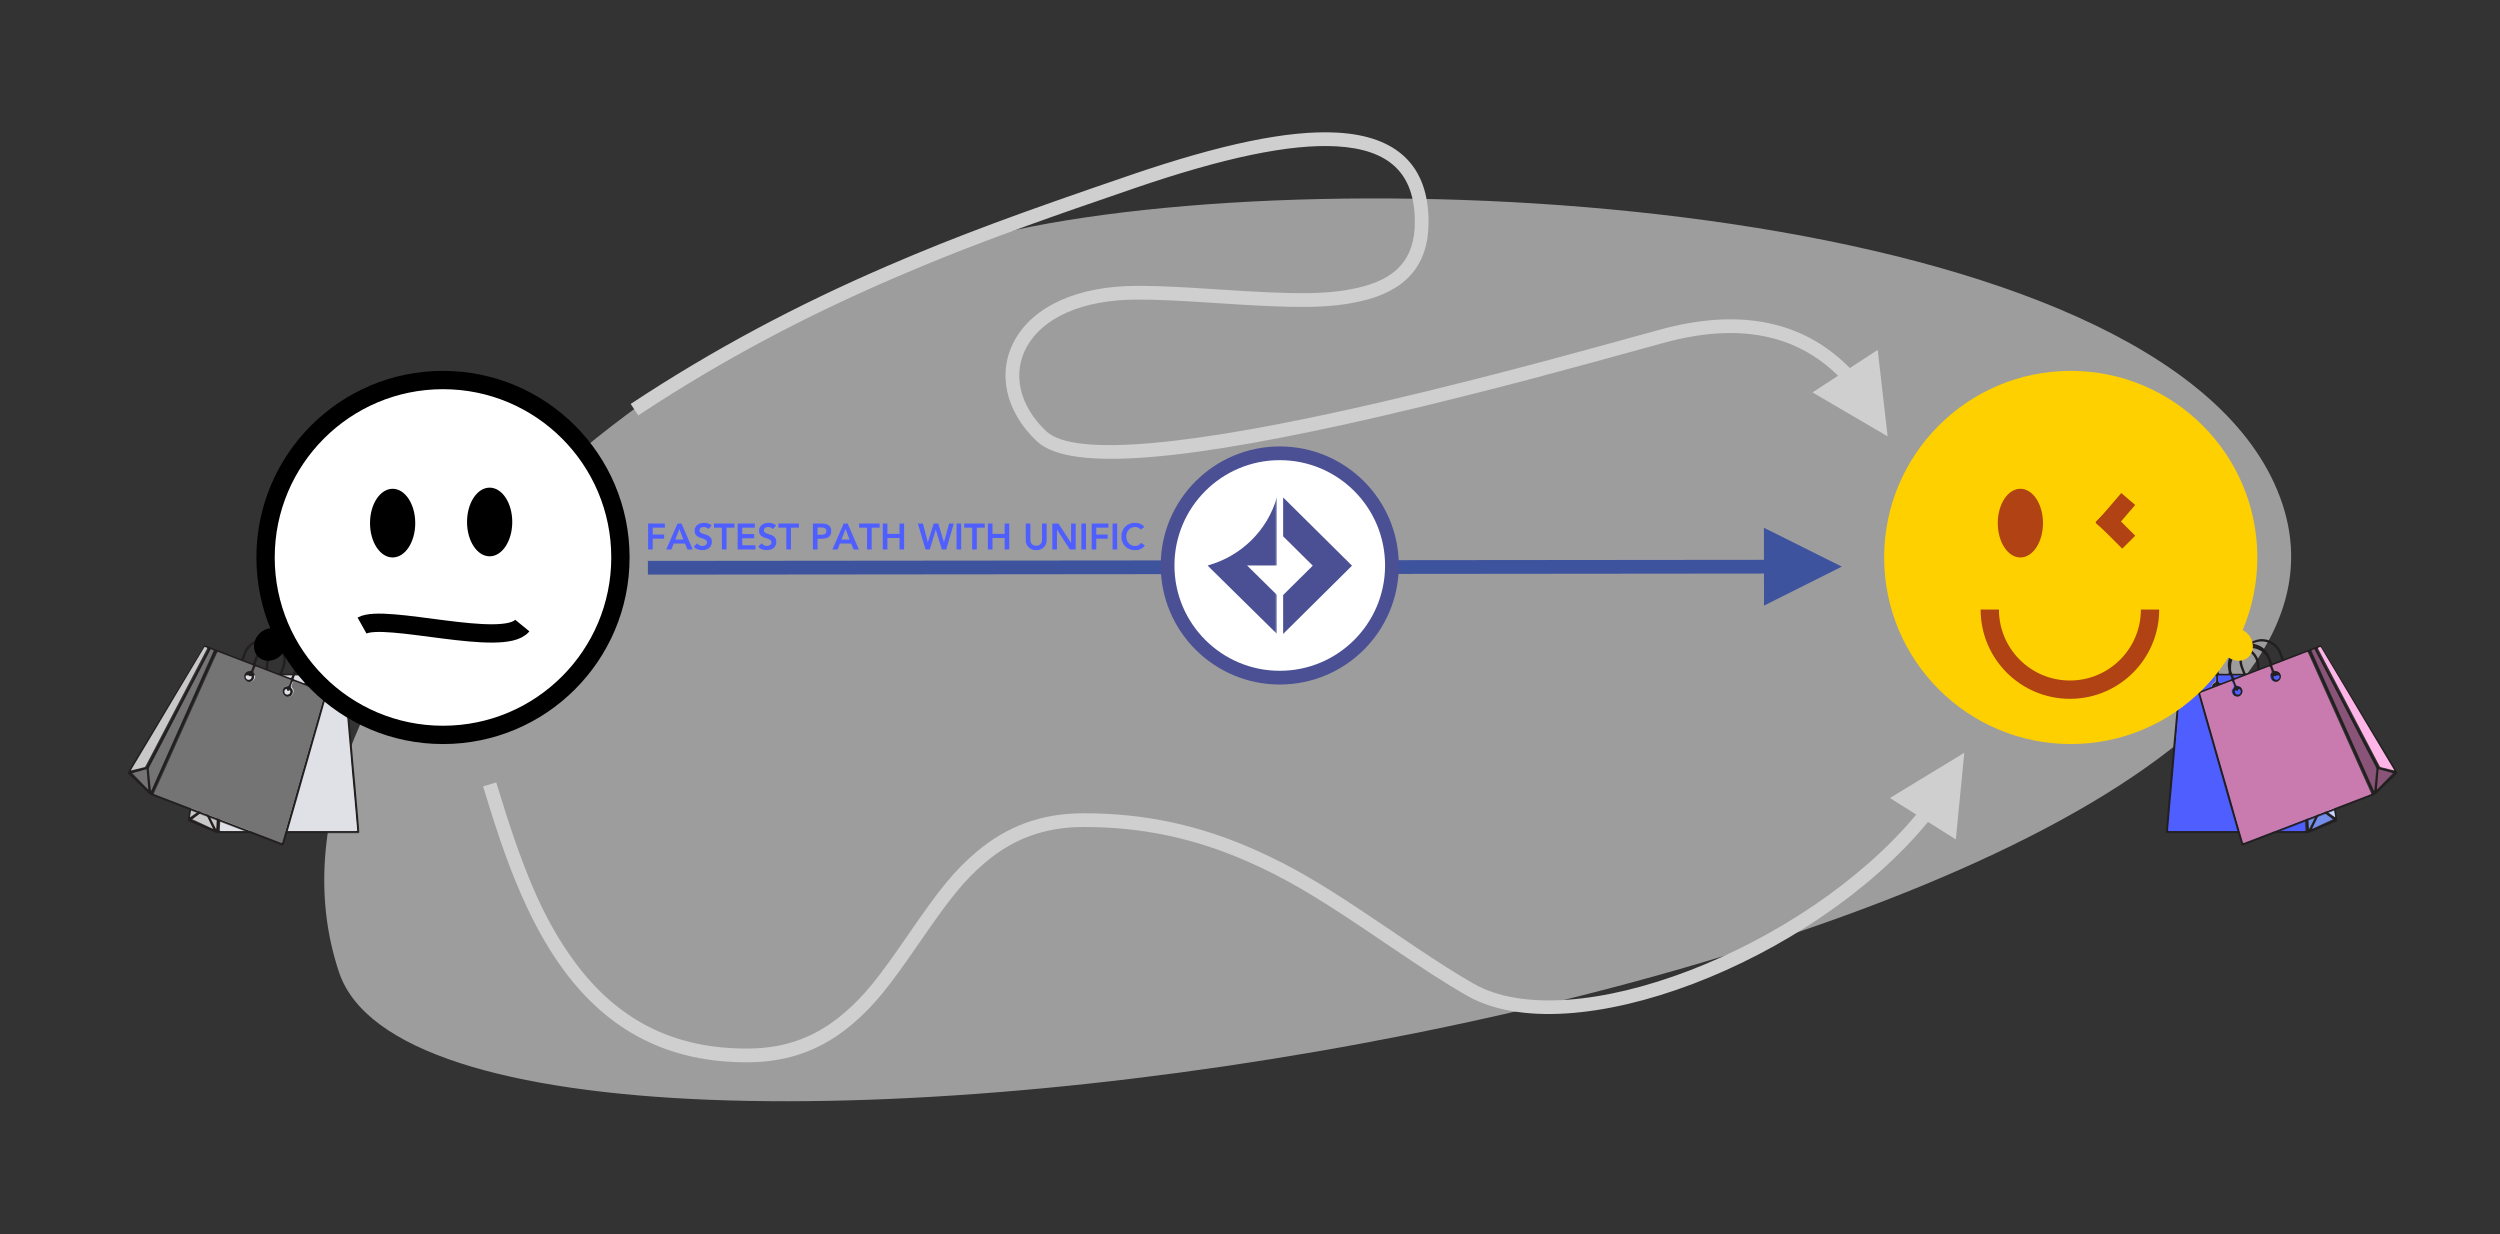 <?xml version="1.0" encoding="UTF-8"?>
<svg width="1092px" height="539px" viewBox="0 0 1092 539" version="1.1" xmlns="http://www.w3.org/2000/svg" xmlns:xlink="http://www.w3.org/1999/xlink">
    <rect x="0" y="0" width="1092" height="539" fill="#333333" stroke="none"/>
    <title>app-illustration-path-to-delight</title>
    <defs>
        <polygon id="path-1" points="0 0 75 0 75 82 0 82"></polygon>
        <polygon id="path-3" points="0 0 75 0 75 82 0 82"></polygon>
        <polygon id="path-5" points="7 0 146 0 146 128 7 128"></polygon>
        <polygon id="path-7" points="0 0 75 0 75 82 0 82"></polygon>
        <polygon id="path-9" points="0 0 75 0 75 82 0 82"></polygon>
        <polygon id="path-11" points="7 0 146 0 146 128 7 128"></polygon>
        <polygon id="path-13" points="0 0 140 0 140 128.618 0 128.618"></polygon>
        <polygon id="path-15" points="0 0.024 30.325 0.024 30.325 59.797 0 59.797"></polygon>
    </defs>
    <g id="*WI21-website" stroke="none" stroke-width="1" fill="none" fill-rule="evenodd">
        <g id="homepage-copy-19" transform="translate(-161, -457)">
            <g id="app-illustration-path-to-delight" transform="translate(161, 457.922)">
                <g id="Group-29">
                    <path d="M635.164,704.772 C780.757,685.589 811.408,-195.855 596.169,-167.496 C461.273,-149.723 373.154,183.991 373.154,345.265 C373.154,506.539 498.022,722.841 635.164,704.772 Z" id="Path-4-Copy" fill="#EFEFEF" opacity="0.566" transform="translate(562.076, 268.834) rotate(79) translate(-562.076, -268.834) "></path>
                    <g id="Group-3" transform="translate(946, 240.078)">
                        <g id="Group-30" transform="translate(0, 25.177)">
                            <g id="Group-12" transform="translate(0, 15.823)">
                                <g id="Group-3">
                                    <mask id="mask-2" fill="white">
                                        <use xlink:href="#path-1"></use>
                                    </mask>
                                    <g id="Clip-2"></g>
                                    <path d="M21.81,17.354 C21.354,17.583 21.101,18.102 21.252,18.684 C21.398,19.245 21.994,19.697 22.57,19.684 C23.18,19.67 23.722,19.192 23.842,18.562 C23.943,18.032 23.658,17.522 23.295,17.375 C22.983,17.628 22.754,17.942 22.482,17.986 C22.316,18.013 22.082,17.625 21.81,17.354 M39.669,17.549 C39.26,18.001 39.195,18.55 39.54,19.079 C39.862,19.573 40.498,19.803 41.034,19.619 C41.626,19.417 42.013,18.85 41.96,18.263 C41.909,17.694 41.549,17.295 41.128,17.214 C40.884,17.521 40.726,17.883 40.465,17.99 C40.303,18.057 39.983,17.735 39.669,17.549 M67.987,72.473 C66.647,75.012 65.361,77.448 64.075,79.883 C64.11,79.924 64.145,79.966 64.179,80.007 C67.195,78.726 70.21,77.444 73.368,76.103 C71.513,74.851 69.786,73.686 67.987,72.473 M45.272,12.303 C45.272,10.799 45.447,9.362 45.24,7.982 C44.606,3.766 40.896,0.846 36.624,1.047 C36.511,1.052 36.4,1.099 36.193,1.151 C36.418,1.309 36.553,1.408 36.693,1.501 C39.463,3.329 40.919,5.879 40.925,9.226 C40.926,10.105 40.911,10.985 40.939,11.863 C40.944,12.013 41.127,12.282 41.231,12.284 C42.563,12.313 43.895,12.303 45.272,12.303 M32.225,1.122 C28.681,0.558 24.679,3.074 23.507,6.452 C22.88,8.259 23.09,10.118 23.083,11.963 C23.083,12.077 23.376,12.288 23.537,12.292 C24.682,12.321 25.828,12.296 26.974,12.315 C27.374,12.322 27.513,12.177 27.505,11.782 C27.488,10.865 27.505,9.947 27.505,9.029 C27.504,6.203 28.667,3.935 30.811,2.147 C31.228,1.798 31.692,1.506 32.225,1.122 M34.229,12.308 C35.89,12.308 37.551,12.285 39.212,12.321 C39.779,12.333 39.93,12.139 39.904,11.601 C39.863,10.781 39.896,9.958 39.892,9.136 C39.879,5.742 37.737,2.722 34.536,1.599 C34.354,1.535 34.11,1.506 33.939,1.574 C31.132,2.676 29.219,4.621 28.686,7.642 C28.449,8.981 28.582,10.384 28.524,11.757 C28.506,12.181 28.643,12.322 29.074,12.317 C30.792,12.296 32.511,12.308 34.229,12.308 M73.668,75.028 C73.642,74.7 73.643,74.512 73.61,74.329 C72.475,68.013 71.33,61.698 70.202,55.38 C69.028,48.799 67.875,42.215 66.703,35.634 C65.43,28.486 64.148,21.34 62.869,14.194 C62.711,13.314 62.71,13.332 61.821,13.339 C61.433,13.343 61.329,13.47 61.375,13.85 C61.916,18.308 62.442,22.768 62.978,27.227 C63.497,31.553 64.026,35.879 64.545,40.205 C65.067,44.55 65.582,48.896 66.101,53.242 C66.541,56.923 66.983,60.605 67.425,64.287 C67.69,66.489 67.949,68.692 68.229,70.893 C68.258,71.12 68.349,71.421 68.516,71.536 C70.177,72.689 71.86,73.81 73.668,75.028 M62.481,80.25 C62.525,80.269 62.569,80.288 62.614,80.307 C62.71,80.154 62.816,80.006 62.901,79.846 C64.293,77.21 65.688,74.575 67.064,71.931 C67.179,71.71 67.218,71.415 67.194,71.164 C67.088,70.062 66.951,68.963 66.817,67.864 C66.457,64.904 66.085,61.945 65.732,58.984 C65.383,56.063 65.055,53.14 64.709,50.219 C64.235,46.215 63.754,42.212 63.274,38.21 C62.757,33.903 62.236,29.597 61.718,25.291 C61.29,21.743 60.868,18.195 60.434,14.648 C60.246,13.116 60.544,13.342 58.917,13.367 C58.886,13.368 58.855,13.404 58.743,13.474 C59.987,35.703 61.234,57.976 62.481,80.25 M57.66,13.374 C57.401,13.362 57.213,13.347 57.025,13.346 C56.528,13.342 56.031,13.344 55.535,13.344 C50.911,13.344 46.287,13.343 41.663,13.344 C40.927,13.344 40.927,13.346 40.925,14.104 C40.924,14.563 40.943,15.023 40.919,15.481 C40.9,15.839 41.002,16.012 41.38,16.123 C42.402,16.425 43.06,17.438 42.996,18.499 C42.928,19.623 42.161,20.478 41.014,20.708 C40.051,20.901 39,20.364 38.542,19.445 C38.058,18.474 38.216,17.134 39.124,16.602 C39.942,16.123 39.92,15.513 39.895,14.79 C39.886,14.542 39.868,14.29 39.899,14.045 C39.968,13.499 39.763,13.33 39.205,13.332 C34.046,13.352 28.888,13.344 23.729,13.344 C23.69,13.344 23.652,13.349 23.614,13.344 C23.183,13.284 23.035,13.485 23.053,13.901 C23.074,14.397 23.082,14.897 23.048,15.393 C23.019,15.83 23.163,16.057 23.582,16.25 C24.592,16.715 25.088,17.848 24.846,18.941 C24.637,19.886 23.672,20.687 22.653,20.76 C21.714,20.828 20.643,20.119 20.318,19.213 C19.943,18.169 20.226,16.928 21.217,16.46 C22.078,16.054 22.053,15.475 22.028,14.771 C22.018,14.484 22.006,14.195 22.029,13.91 C22.064,13.5 21.933,13.336 21.489,13.338 C16.865,13.351 12.241,13.349 7.617,13.337 C7.207,13.336 7.04,13.465 7.009,13.882 C6.908,15.255 6.777,16.626 6.656,17.997 C6.304,22.015 5.954,26.034 5.599,30.052 C5.174,34.85 4.741,39.648 4.32,44.446 C3.972,48.408 3.646,52.372 3.292,56.333 C2.937,60.313 2.553,64.291 2.195,68.271 C1.837,72.25 1.496,76.231 1.144,80.21 C1.077,80.97 1.069,80.974 1.842,80.974 C21.465,80.974 41.087,80.974 60.71,80.974 C61.479,80.974 61.486,80.97 61.439,80.167 C61.228,76.578 61.005,72.989 60.803,69.399 C60.599,65.772 60.422,62.142 60.219,58.514 C59.765,50.379 59.299,42.245 58.845,34.11 C58.528,28.437 58.224,22.764 57.909,17.092 C57.841,15.872 57.747,14.655 57.66,13.374 M31.267,82 C21.161,82 11.054,82 0.947,82 C0.021,82 -0.056,81.944 0.024,81.014 C0.321,77.605 0.643,74.198 0.944,70.79 C1.221,67.648 1.472,64.504 1.752,61.362 C2.063,57.877 2.402,54.395 2.714,50.91 C2.942,48.359 3.135,45.805 3.361,43.254 C3.62,40.321 3.905,37.39 4.165,34.457 C4.4,31.811 4.608,29.162 4.844,26.516 C5.15,23.088 5.471,19.661 5.786,16.234 C5.882,15.187 5.976,14.14 6.071,13.093 C6.133,12.407 6.221,12.319 6.916,12.318 C11.693,12.313 16.469,12.312 21.245,12.309 C22.025,12.308 22.013,12.307 22.029,11.529 C22.057,10.212 21.967,8.875 22.162,7.582 C22.734,3.79 26.017,0.663 29.81,0.134 C31.128,-0.05 32.426,0.011 33.739,0.232 C34.313,0.329 34.937,0.191 35.53,0.105 C41.223,-0.725 46.526,3.46 46.395,9.369 C46.378,10.133 46.421,10.9 46.383,11.664 C46.358,12.161 46.502,12.327 47.018,12.319 C48.89,12.29 50.762,12.308 52.635,12.309 C56.016,12.311 59.398,12.314 62.78,12.315 C63.52,12.316 63.598,12.385 63.735,13.144 C64.834,19.253 65.942,25.361 67.033,31.471 C68.45,39.407 69.85,47.347 71.266,55.283 C72.448,61.901 73.655,68.514 74.824,75.134 C75.09,76.64 75.258,76.456 73.764,77.084 C70.086,78.631 66.421,80.207 62.743,81.75 C62.369,81.907 61.936,81.989 61.53,81.99 C51.442,82.003 41.355,82 31.267,82" id="Fill-1" fill="#231F20" mask="url(#mask-2)"></path>
                                </g>
                                <path d="M57.227,13.042 C57.313,14.329 57.407,15.553 57.474,16.779 C57.788,22.482 58.089,28.185 58.405,33.887 C58.857,42.066 59.32,50.243 59.771,58.421 C59.973,62.068 60.149,65.717 60.352,69.364 C60.553,72.973 60.775,76.581 60.984,80.189 C61.031,80.996 61.024,81 60.26,81 C40.747,81 21.234,81 1.722,81 C0.953,81 0.961,80.996 1.028,80.232 C1.378,76.231 1.717,72.23 2.073,68.23 C2.43,64.229 2.811,60.23 3.164,56.228 C3.516,52.246 3.84,48.261 4.186,44.278 C4.605,39.454 5.036,34.632 5.458,29.808 C5.811,25.769 6.159,21.729 6.51,17.689 C6.629,16.311 6.76,14.933 6.86,13.553 C6.891,13.133 7.057,13.004 7.465,13.005 C12.063,13.017 16.661,13.019 21.259,13.005 C21.701,13.004 21.83,13.169 21.796,13.581 C21.773,13.867 21.784,14.158 21.794,14.446 C21.819,15.154 21.844,15.736 20.988,16.144 C20.003,16.615 19.721,17.862 20.094,18.912 C20.418,19.823 21.482,20.536 22.416,20.467 C23.43,20.393 24.389,19.589 24.597,18.638 C24.838,17.54 24.344,16.4 23.34,15.933 C22.924,15.739 22.78,15.511 22.809,15.071 C22.842,14.573 22.835,14.071 22.814,13.571 C22.796,13.154 22.944,12.952 23.372,13.011 C23.409,13.016 23.448,13.012 23.486,13.012 C28.616,13.012 33.746,13.02 38.876,13 C39.43,12.998 39.634,13.167 39.565,13.716 C39.534,13.962 39.552,14.216 39.561,14.466 C39.586,15.192 39.608,15.805 38.795,16.287 C37.892,16.821 37.735,18.169 38.216,19.145 C38.671,20.069 39.717,20.608 40.674,20.415 C41.814,20.184 42.577,19.324 42.645,18.194 C42.709,17.127 42.055,16.109 41.038,15.805 C40.662,15.693 40.561,15.52 40.579,15.16 C40.604,14.7 40.585,14.237 40.586,13.776 C40.587,13.014 40.588,13.012 41.319,13.012 C45.917,13.011 50.515,13.011 55.113,13.011 C55.607,13.011 56.101,13.009 56.595,13.013 C56.782,13.015 56.969,13.03 57.227,13.042" id="Fill-4" fill="#4F5EFF"></path>
                                <path d="M62.536,79.943 C61.356,57.658 60.177,35.373 59,13.132 C59.106,13.063 59.135,13.027 59.165,13.026 C60.704,13.001 60.422,12.774 60.599,14.308 C61.01,17.856 61.41,21.406 61.814,24.956 C62.304,29.264 62.797,33.573 63.286,37.881 C63.74,41.886 64.195,45.891 64.643,49.897 C64.97,52.819 65.281,55.744 65.611,58.666 C65.945,61.629 66.297,64.589 66.637,67.55 C66.764,68.65 66.894,69.75 66.994,70.852 C67.016,71.103 66.979,71.399 66.871,71.62 C65.57,74.266 64.25,76.902 62.933,79.539 C62.853,79.699 62.752,79.847 62.661,80 C62.62,79.981 62.577,79.962 62.536,79.943" id="Fill-6" fill="#738DEB"></path>
                                <path d="M74,75 C72.236,73.776 70.595,72.649 68.975,71.491 C68.812,71.374 68.723,71.072 68.694,70.844 C68.421,68.632 68.169,66.418 67.911,64.204 C67.48,60.504 67.048,56.804 66.619,53.104 C66.113,48.737 65.61,44.369 65.102,40.002 C64.595,35.654 64.08,31.307 63.573,26.959 C63.051,22.478 62.538,17.996 62.01,13.515 C61.965,13.133 62.066,13.005 62.445,13.002 C63.311,12.994 63.313,12.976 63.467,13.86 C64.714,21.042 65.965,28.224 67.206,35.408 C68.349,42.022 69.474,48.64 70.619,55.253 C71.719,61.603 72.836,67.949 73.943,74.298 C73.975,74.481 73.974,74.67 74,75" id="Fill-8" fill="#C9D5FF"></path>
                                <path d="M67.789,72 C69.53,73.288 71.203,74.525 73,75.854 C69.942,77.279 67.021,78.639 64.101,80 C64.067,79.956 64.034,79.913 64,79.869 C65.245,77.283 66.491,74.696 67.789,72" id="Fill-10" fill="#738DEB"></path>
                            </g>
                            <g id="Group-12-Copy" transform="translate(53.568, 51.716) rotate(-21) translate(-53.568, -51.716) translate(16.068, 10.716)">
                                <g id="Group-3">
                                    <mask id="mask-4" fill="white">
                                        <use xlink:href="#path-3"></use>
                                    </mask>
                                    <g id="Clip-2"></g>
                                    <path d="M21.81,17.354 C21.354,17.583 21.101,18.102 21.252,18.684 C21.398,19.245 21.994,19.697 22.57,19.684 C23.18,19.67 23.722,19.192 23.842,18.562 C23.943,18.032 23.658,17.522 23.295,17.375 C22.983,17.628 22.754,17.942 22.482,17.986 C22.316,18.013 22.082,17.625 21.81,17.354 M39.669,17.549 C39.26,18.001 39.195,18.55 39.54,19.079 C39.862,19.573 40.498,19.803 41.034,19.619 C41.626,19.417 42.013,18.85 41.96,18.263 C41.909,17.694 41.549,17.295 41.128,17.214 C40.884,17.521 40.726,17.883 40.465,17.99 C40.303,18.057 39.983,17.735 39.669,17.549 M67.987,72.473 C66.647,75.012 65.361,77.448 64.075,79.883 C64.11,79.924 64.145,79.966 64.179,80.007 C67.195,78.726 70.21,77.444 73.368,76.103 C71.513,74.851 69.786,73.686 67.987,72.473 M45.272,12.303 C45.272,10.799 45.447,9.362 45.24,7.982 C44.606,3.766 40.896,0.846 36.624,1.047 C36.511,1.052 36.4,1.099 36.193,1.151 C36.418,1.309 36.553,1.408 36.693,1.501 C39.463,3.329 40.919,5.879 40.925,9.226 C40.926,10.105 40.911,10.985 40.939,11.863 C40.944,12.013 41.127,12.282 41.231,12.284 C42.563,12.313 43.895,12.303 45.272,12.303 M32.225,1.122 C28.681,0.558 24.679,3.074 23.507,6.452 C22.88,8.259 23.09,10.118 23.083,11.963 C23.083,12.077 23.376,12.288 23.537,12.292 C24.682,12.321 25.828,12.296 26.974,12.315 C27.374,12.322 27.513,12.177 27.505,11.782 C27.488,10.865 27.505,9.947 27.505,9.029 C27.504,6.203 28.667,3.935 30.811,2.147 C31.228,1.798 31.692,1.506 32.225,1.122 M34.229,12.308 C35.89,12.308 37.551,12.285 39.212,12.321 C39.779,12.333 39.93,12.139 39.904,11.601 C39.863,10.781 39.896,9.958 39.892,9.136 C39.879,5.742 37.737,2.722 34.536,1.599 C34.354,1.535 34.11,1.506 33.939,1.574 C31.132,2.676 29.219,4.621 28.686,7.642 C28.449,8.981 28.582,10.384 28.524,11.757 C28.506,12.181 28.643,12.322 29.074,12.317 C30.792,12.296 32.511,12.308 34.229,12.308 M73.668,75.028 C73.642,74.7 73.643,74.512 73.61,74.329 C72.475,68.013 71.33,61.698 70.202,55.38 C69.028,48.799 67.875,42.215 66.703,35.634 C65.43,28.486 64.148,21.34 62.869,14.194 C62.711,13.314 62.71,13.332 61.821,13.339 C61.433,13.343 61.329,13.47 61.375,13.85 C61.916,18.308 62.442,22.768 62.978,27.227 C63.497,31.553 64.026,35.879 64.545,40.205 C65.067,44.55 65.582,48.896 66.101,53.242 C66.541,56.923 66.983,60.605 67.425,64.287 C67.69,66.489 67.949,68.692 68.229,70.893 C68.258,71.12 68.349,71.421 68.516,71.536 C70.177,72.689 71.86,73.81 73.668,75.028 M62.481,80.25 C62.525,80.269 62.569,80.288 62.614,80.307 C62.71,80.154 62.816,80.006 62.901,79.846 C64.293,77.21 65.688,74.575 67.064,71.931 C67.179,71.71 67.218,71.415 67.194,71.164 C67.088,70.062 66.951,68.963 66.817,67.864 C66.457,64.904 66.085,61.945 65.732,58.984 C65.383,56.063 65.055,53.14 64.709,50.219 C64.235,46.215 63.754,42.212 63.274,38.21 C62.757,33.903 62.236,29.597 61.718,25.291 C61.29,21.743 60.868,18.195 60.434,14.648 C60.246,13.116 60.544,13.342 58.917,13.367 C58.886,13.368 58.855,13.404 58.743,13.474 C59.987,35.703 61.234,57.976 62.481,80.25 M57.66,13.374 C57.401,13.362 57.213,13.347 57.025,13.346 C56.528,13.342 56.031,13.344 55.535,13.344 C50.911,13.344 46.287,13.343 41.663,13.344 C40.927,13.344 40.927,13.346 40.925,14.104 C40.924,14.563 40.943,15.023 40.919,15.481 C40.9,15.839 41.002,16.012 41.38,16.123 C42.402,16.425 43.06,17.438 42.996,18.499 C42.928,19.623 42.161,20.478 41.014,20.708 C40.051,20.901 39,20.364 38.542,19.445 C38.058,18.474 38.216,17.134 39.124,16.602 C39.942,16.123 39.92,15.513 39.895,14.79 C39.886,14.542 39.868,14.29 39.899,14.045 C39.968,13.499 39.763,13.33 39.205,13.332 C34.046,13.352 28.888,13.344 23.729,13.344 C23.69,13.344 23.652,13.349 23.614,13.344 C23.183,13.284 23.035,13.485 23.053,13.901 C23.074,14.397 23.082,14.897 23.048,15.393 C23.019,15.83 23.163,16.057 23.582,16.25 C24.592,16.715 25.088,17.848 24.846,18.941 C24.637,19.886 23.672,20.687 22.653,20.76 C21.714,20.828 20.643,20.119 20.318,19.213 C19.943,18.169 20.226,16.928 21.217,16.46 C22.078,16.054 22.053,15.475 22.028,14.771 C22.018,14.484 22.006,14.195 22.029,13.91 C22.064,13.5 21.933,13.336 21.489,13.338 C16.865,13.351 12.241,13.349 7.617,13.337 C7.207,13.336 7.04,13.465 7.009,13.882 C6.908,15.255 6.777,16.626 6.656,17.997 C6.304,22.015 5.954,26.034 5.599,30.052 C5.174,34.85 4.741,39.648 4.32,44.446 C3.972,48.408 3.646,52.372 3.292,56.333 C2.937,60.313 2.553,64.291 2.195,68.271 C1.837,72.25 1.496,76.231 1.144,80.21 C1.077,80.97 1.069,80.974 1.842,80.974 C21.465,80.974 41.087,80.974 60.71,80.974 C61.479,80.974 61.486,80.97 61.439,80.167 C61.228,76.578 61.005,72.989 60.803,69.399 C60.599,65.772 60.422,62.142 60.219,58.514 C59.765,50.379 59.299,42.245 58.845,34.11 C58.528,28.437 58.224,22.764 57.909,17.092 C57.841,15.872 57.747,14.655 57.66,13.374 M31.267,82 C21.161,82 11.054,82 0.947,82 C0.021,82 -0.056,81.944 0.024,81.014 C0.321,77.605 0.643,74.198 0.944,70.79 C1.221,67.648 1.472,64.504 1.752,61.362 C2.063,57.877 2.402,54.395 2.714,50.91 C2.942,48.359 3.135,45.805 3.361,43.254 C3.62,40.321 3.905,37.39 4.165,34.457 C4.4,31.811 4.608,29.162 4.844,26.516 C5.15,23.088 5.471,19.661 5.786,16.234 C5.882,15.187 5.976,14.14 6.071,13.093 C6.133,12.407 6.221,12.319 6.916,12.318 C11.693,12.313 16.469,12.312 21.245,12.309 C22.025,12.308 22.013,12.307 22.029,11.529 C22.057,10.212 21.967,8.875 22.162,7.582 C22.734,3.79 26.017,0.663 29.81,0.134 C31.128,-0.05 32.426,0.011 33.739,0.232 C34.313,0.329 34.937,0.191 35.53,0.105 C41.223,-0.725 46.526,3.46 46.395,9.369 C46.378,10.133 46.421,10.9 46.383,11.664 C46.358,12.161 46.502,12.327 47.018,12.319 C48.89,12.29 50.762,12.308 52.635,12.309 C56.016,12.311 59.398,12.314 62.78,12.315 C63.52,12.316 63.598,12.385 63.735,13.144 C64.834,19.253 65.942,25.361 67.033,31.471 C68.45,39.407 69.85,47.347 71.266,55.283 C72.448,61.901 73.655,68.514 74.824,75.134 C75.09,76.64 75.258,76.456 73.764,77.084 C70.086,78.631 66.421,80.207 62.743,81.75 C62.369,81.907 61.936,81.989 61.53,81.99 C51.442,82.003 41.355,82 31.267,82" id="Fill-1" fill="#231F20" mask="url(#mask-4)"></path>
                                </g>
                                <path d="M57.227,13.042 C57.313,14.329 57.407,15.553 57.474,16.779 C57.788,22.482 58.089,28.185 58.405,33.887 C58.857,42.066 59.32,50.243 59.771,58.421 C59.973,62.068 60.149,65.717 60.352,69.364 C60.553,72.973 60.775,76.581 60.984,80.189 C61.031,80.996 61.024,81 60.26,81 C40.747,81 21.234,81 1.722,81 C0.953,81 0.961,80.996 1.028,80.232 C1.378,76.231 1.717,72.23 2.073,68.23 C2.43,64.229 2.811,60.23 3.164,56.228 C3.516,52.246 3.84,48.261 4.186,44.278 C4.605,39.454 5.036,34.632 5.458,29.808 C5.811,25.769 6.159,21.729 6.51,17.689 C6.629,16.311 6.76,14.933 6.86,13.553 C6.891,13.133 7.057,13.004 7.465,13.005 C12.063,13.017 16.661,13.019 21.259,13.005 C21.701,13.004 21.83,13.169 21.796,13.581 C21.773,13.867 21.784,14.158 21.794,14.446 C21.819,15.154 21.844,15.736 20.988,16.144 C20.003,16.615 19.721,17.862 20.094,18.912 C20.418,19.823 21.482,20.536 22.416,20.467 C23.43,20.393 24.389,19.589 24.597,18.638 C24.838,17.54 24.344,16.4 23.34,15.933 C22.924,15.739 22.78,15.511 22.809,15.071 C22.842,14.573 22.835,14.071 22.814,13.571 C22.796,13.154 22.944,12.952 23.372,13.011 C23.409,13.016 23.448,13.012 23.486,13.012 C28.616,13.012 33.746,13.02 38.876,13 C39.43,12.998 39.634,13.167 39.565,13.716 C39.534,13.962 39.552,14.216 39.561,14.466 C39.586,15.192 39.608,15.805 38.795,16.287 C37.892,16.821 37.735,18.169 38.216,19.145 C38.671,20.069 39.717,20.608 40.674,20.415 C41.814,20.184 42.577,19.324 42.645,18.194 C42.709,17.127 42.055,16.109 41.038,15.805 C40.662,15.693 40.561,15.52 40.579,15.16 C40.604,14.7 40.585,14.237 40.586,13.776 C40.587,13.014 40.588,13.012 41.319,13.012 C45.917,13.011 50.515,13.011 55.113,13.011 C55.607,13.011 56.101,13.009 56.595,13.013 C56.782,13.015 56.969,13.03 57.227,13.042" id="Fill-4" fill="#C97BB0"></path>
                                <path d="M62.536,79.943 C61.356,57.658 60.177,35.373 59,13.132 C59.106,13.063 59.135,13.027 59.165,13.026 C60.704,13.001 60.422,12.774 60.599,14.308 C61.01,17.856 61.41,21.406 61.814,24.956 C62.304,29.264 62.797,33.573 63.286,37.881 C63.74,41.886 64.195,45.891 64.643,49.897 C64.97,52.819 65.281,55.744 65.611,58.666 C65.945,61.629 66.297,64.589 66.637,67.55 C66.764,68.65 66.894,69.75 66.994,70.852 C67.016,71.103 66.979,71.399 66.871,71.62 C65.57,74.266 64.25,76.902 62.933,79.539 C62.853,79.699 62.752,79.847 62.661,80 C62.62,79.981 62.577,79.962 62.536,79.943" id="Fill-6" fill="#8A5479"></path>
                                <path d="M74,75 C72.236,73.776 70.595,72.649 68.975,71.491 C68.812,71.374 68.723,71.072 68.694,70.844 C68.421,68.632 68.169,66.418 67.911,64.204 C67.48,60.504 67.048,56.804 66.619,53.104 C66.113,48.737 65.61,44.369 65.102,40.002 C64.595,35.654 64.08,31.307 63.573,26.959 C63.051,22.478 62.538,17.996 62.01,13.515 C61.965,13.133 62.066,13.005 62.445,13.002 C63.311,12.994 63.313,12.976 63.467,13.86 C64.714,21.042 65.965,28.224 67.206,35.408 C68.349,42.022 69.474,48.64 70.619,55.253 C71.719,61.603 72.836,67.949 73.943,74.298 C73.975,74.481 73.974,74.67 74,75" id="Fill-8" fill="#FFB5E8"></path>
                                <path d="M67.789,72 C69.53,73.288 71.203,74.525 73,75.854 C69.942,77.279 67.021,78.639 64.101,80 C64.067,79.956 64.034,79.913 64,79.869 C65.245,77.283 66.491,74.696 67.789,72" id="Fill-10" fill="#8A5479"></path>
                            </g>
                        </g>
                        <mask id="mask-6" fill="white">
                            <use xlink:href="#path-5"></use>
                        </mask>
                        <g id="Clip-2"></g>
                    </g>
                    <g id="Group-3" transform="translate(84, 304.382) scale(-1, 1) translate(-84, -304.382) translate(11, 240.078)">
                        <g id="Group-30" transform="translate(0, 25.177)">
                            <g id="Group-12" transform="translate(0, 15.823)">
                                <g id="Group-3">
                                    <mask id="mask-8" fill="white">
                                        <use xlink:href="#path-7"></use>
                                    </mask>
                                    <g id="Clip-2"></g>
                                    <path d="M21.81,17.354 C21.354,17.583 21.101,18.102 21.252,18.684 C21.398,19.245 21.994,19.697 22.57,19.684 C23.18,19.67 23.722,19.192 23.842,18.562 C23.943,18.032 23.658,17.522 23.295,17.375 C22.983,17.628 22.754,17.942 22.482,17.986 C22.316,18.013 22.082,17.625 21.81,17.354 M39.669,17.549 C39.26,18.001 39.195,18.55 39.54,19.079 C39.862,19.573 40.498,19.803 41.034,19.619 C41.626,19.417 42.013,18.85 41.96,18.263 C41.909,17.694 41.549,17.295 41.128,17.214 C40.884,17.521 40.726,17.883 40.465,17.99 C40.303,18.057 39.983,17.735 39.669,17.549 M67.987,72.473 C66.647,75.012 65.361,77.448 64.075,79.883 C64.11,79.924 64.145,79.966 64.179,80.007 C67.195,78.726 70.21,77.444 73.368,76.103 C71.513,74.851 69.786,73.686 67.987,72.473 M45.272,12.303 C45.272,10.799 45.447,9.362 45.24,7.982 C44.606,3.766 40.896,0.846 36.624,1.047 C36.511,1.052 36.4,1.099 36.193,1.151 C36.418,1.309 36.553,1.408 36.693,1.501 C39.463,3.329 40.919,5.879 40.925,9.226 C40.926,10.105 40.911,10.985 40.939,11.863 C40.944,12.013 41.127,12.282 41.231,12.284 C42.563,12.313 43.895,12.303 45.272,12.303 M32.225,1.122 C28.681,0.558 24.679,3.074 23.507,6.452 C22.88,8.259 23.09,10.118 23.083,11.963 C23.083,12.077 23.376,12.288 23.537,12.292 C24.682,12.321 25.828,12.296 26.974,12.315 C27.374,12.322 27.513,12.177 27.505,11.782 C27.488,10.865 27.505,9.947 27.505,9.029 C27.504,6.203 28.667,3.935 30.811,2.147 C31.228,1.798 31.692,1.506 32.225,1.122 M34.229,12.308 C35.89,12.308 37.551,12.285 39.212,12.321 C39.779,12.333 39.93,12.139 39.904,11.601 C39.863,10.781 39.896,9.958 39.892,9.136 C39.879,5.742 37.737,2.722 34.536,1.599 C34.354,1.535 34.11,1.506 33.939,1.574 C31.132,2.676 29.219,4.621 28.686,7.642 C28.449,8.981 28.582,10.384 28.524,11.757 C28.506,12.181 28.643,12.322 29.074,12.317 C30.792,12.296 32.511,12.308 34.229,12.308 M73.668,75.028 C73.642,74.7 73.643,74.512 73.61,74.329 C72.475,68.013 71.33,61.698 70.202,55.38 C69.028,48.799 67.875,42.215 66.703,35.634 C65.43,28.486 64.148,21.34 62.869,14.194 C62.711,13.314 62.71,13.332 61.821,13.339 C61.433,13.343 61.329,13.47 61.375,13.85 C61.916,18.308 62.442,22.768 62.978,27.227 C63.497,31.553 64.026,35.879 64.545,40.205 C65.067,44.55 65.582,48.896 66.101,53.242 C66.541,56.923 66.983,60.605 67.425,64.287 C67.69,66.489 67.949,68.692 68.229,70.893 C68.258,71.12 68.349,71.421 68.516,71.536 C70.177,72.689 71.86,73.81 73.668,75.028 M62.481,80.25 C62.525,80.269 62.569,80.288 62.614,80.307 C62.71,80.154 62.816,80.006 62.901,79.846 C64.293,77.21 65.688,74.575 67.064,71.931 C67.179,71.71 67.218,71.415 67.194,71.164 C67.088,70.062 66.951,68.963 66.817,67.864 C66.457,64.904 66.085,61.945 65.732,58.984 C65.383,56.063 65.055,53.14 64.709,50.219 C64.235,46.215 63.754,42.212 63.274,38.21 C62.757,33.903 62.236,29.597 61.718,25.291 C61.29,21.743 60.868,18.195 60.434,14.648 C60.246,13.116 60.544,13.342 58.917,13.367 C58.886,13.368 58.855,13.404 58.743,13.474 C59.987,35.703 61.234,57.976 62.481,80.25 M57.66,13.374 C57.401,13.362 57.213,13.347 57.025,13.346 C56.528,13.342 56.031,13.344 55.535,13.344 C50.911,13.344 46.287,13.343 41.663,13.344 C40.927,13.344 40.927,13.346 40.925,14.104 C40.924,14.563 40.943,15.023 40.919,15.481 C40.9,15.839 41.002,16.012 41.38,16.123 C42.402,16.425 43.06,17.438 42.996,18.499 C42.928,19.623 42.161,20.478 41.014,20.708 C40.051,20.901 39,20.364 38.542,19.445 C38.058,18.474 38.216,17.134 39.124,16.602 C39.942,16.123 39.92,15.513 39.895,14.79 C39.886,14.542 39.868,14.29 39.899,14.045 C39.968,13.499 39.763,13.33 39.205,13.332 C34.046,13.352 28.888,13.344 23.729,13.344 C23.69,13.344 23.652,13.349 23.614,13.344 C23.183,13.284 23.035,13.485 23.053,13.901 C23.074,14.397 23.082,14.897 23.048,15.393 C23.019,15.83 23.163,16.057 23.582,16.25 C24.592,16.715 25.088,17.848 24.846,18.941 C24.637,19.886 23.672,20.687 22.653,20.76 C21.714,20.828 20.643,20.119 20.318,19.213 C19.943,18.169 20.226,16.928 21.217,16.46 C22.078,16.054 22.053,15.475 22.028,14.771 C22.018,14.484 22.006,14.195 22.029,13.91 C22.064,13.5 21.933,13.336 21.489,13.338 C16.865,13.351 12.241,13.349 7.617,13.337 C7.207,13.336 7.04,13.465 7.009,13.882 C6.908,15.255 6.777,16.626 6.656,17.997 C6.304,22.015 5.954,26.034 5.599,30.052 C5.174,34.85 4.741,39.648 4.32,44.446 C3.972,48.408 3.646,52.372 3.292,56.333 C2.937,60.313 2.553,64.291 2.195,68.271 C1.837,72.25 1.496,76.231 1.144,80.21 C1.077,80.97 1.069,80.974 1.842,80.974 C21.465,80.974 41.087,80.974 60.71,80.974 C61.479,80.974 61.486,80.97 61.439,80.167 C61.228,76.578 61.005,72.989 60.803,69.399 C60.599,65.772 60.422,62.142 60.219,58.514 C59.765,50.379 59.299,42.245 58.845,34.11 C58.528,28.437 58.224,22.764 57.909,17.092 C57.841,15.872 57.747,14.655 57.66,13.374 M31.267,82 C21.161,82 11.054,82 0.947,82 C0.021,82 -0.056,81.944 0.024,81.014 C0.321,77.605 0.643,74.198 0.944,70.79 C1.221,67.648 1.472,64.504 1.752,61.362 C2.063,57.877 2.402,54.395 2.714,50.91 C2.942,48.359 3.135,45.805 3.361,43.254 C3.62,40.321 3.905,37.39 4.165,34.457 C4.4,31.811 4.608,29.162 4.844,26.516 C5.15,23.088 5.471,19.661 5.786,16.234 C5.882,15.187 5.976,14.14 6.071,13.093 C6.133,12.407 6.221,12.319 6.916,12.318 C11.693,12.313 16.469,12.312 21.245,12.309 C22.025,12.308 22.013,12.307 22.029,11.529 C22.057,10.212 21.967,8.875 22.162,7.582 C22.734,3.79 26.017,0.663 29.81,0.134 C31.128,-0.05 32.426,0.011 33.739,0.232 C34.313,0.329 34.937,0.191 35.53,0.105 C41.223,-0.725 46.526,3.46 46.395,9.369 C46.378,10.133 46.421,10.9 46.383,11.664 C46.358,12.161 46.502,12.327 47.018,12.319 C48.89,12.29 50.762,12.308 52.635,12.309 C56.016,12.311 59.398,12.314 62.78,12.315 C63.52,12.316 63.598,12.385 63.735,13.144 C64.834,19.253 65.942,25.361 67.033,31.471 C68.45,39.407 69.85,47.347 71.266,55.283 C72.448,61.901 73.655,68.514 74.824,75.134 C75.09,76.64 75.258,76.456 73.764,77.084 C70.086,78.631 66.421,80.207 62.743,81.75 C62.369,81.907 61.936,81.989 61.53,81.99 C51.442,82.003 41.355,82 31.267,82" id="Fill-1" fill="#231F20" mask="url(#mask-8)"></path>
                                </g>
                                <path d="M57.227,13.042 C57.313,14.329 57.407,15.553 57.474,16.779 C57.788,22.482 58.089,28.185 58.405,33.887 C58.857,42.066 59.32,50.243 59.771,58.421 C59.973,62.068 60.149,65.717 60.352,69.364 C60.553,72.973 60.775,76.581 60.984,80.189 C61.031,80.996 61.024,81 60.26,81 C40.747,81 21.234,81 1.722,81 C0.953,81 0.961,80.996 1.028,80.232 C1.378,76.231 1.717,72.23 2.073,68.23 C2.43,64.229 2.811,60.23 3.164,56.228 C3.516,52.246 3.84,48.261 4.186,44.278 C4.605,39.454 5.036,34.632 5.458,29.808 C5.811,25.769 6.159,21.729 6.51,17.689 C6.629,16.311 6.76,14.933 6.86,13.553 C6.891,13.133 7.057,13.004 7.465,13.005 C12.063,13.017 16.661,13.019 21.259,13.005 C21.701,13.004 21.83,13.169 21.796,13.581 C21.773,13.867 21.784,14.158 21.794,14.446 C21.819,15.154 21.844,15.736 20.988,16.144 C20.003,16.615 19.721,17.862 20.094,18.912 C20.418,19.823 21.482,20.536 22.416,20.467 C23.43,20.393 24.389,19.589 24.597,18.638 C24.838,17.54 24.344,16.4 23.34,15.933 C22.924,15.739 22.78,15.511 22.809,15.071 C22.842,14.573 22.835,14.071 22.814,13.571 C22.796,13.154 22.944,12.952 23.372,13.011 C23.409,13.016 23.448,13.012 23.486,13.012 C28.616,13.012 33.746,13.02 38.876,13 C39.43,12.998 39.634,13.167 39.565,13.716 C39.534,13.962 39.552,14.216 39.561,14.466 C39.586,15.192 39.608,15.805 38.795,16.287 C37.892,16.821 37.735,18.169 38.216,19.145 C38.671,20.069 39.717,20.608 40.674,20.415 C41.814,20.184 42.577,19.324 42.645,18.194 C42.709,17.127 42.055,16.109 41.038,15.805 C40.662,15.693 40.561,15.52 40.579,15.16 C40.604,14.7 40.585,14.237 40.586,13.776 C40.587,13.014 40.588,13.012 41.319,13.012 C45.917,13.011 50.515,13.011 55.113,13.011 C55.607,13.011 56.101,13.009 56.595,13.013 C56.782,13.015 56.969,13.03 57.227,13.042" id="Fill-4" fill="#DFE1E6"></path>
                                <path d="M62.536,79.943 C61.356,57.658 60.177,35.373 59,13.132 C59.106,13.063 59.135,13.027 59.165,13.026 C60.704,13.001 60.422,12.774 60.599,14.308 C61.01,17.856 61.41,21.406 61.814,24.956 C62.304,29.264 62.797,33.573 63.286,37.881 C63.74,41.886 64.195,45.891 64.643,49.897 C64.97,52.819 65.281,55.744 65.611,58.666 C65.945,61.629 66.297,64.589 66.637,67.55 C66.764,68.65 66.894,69.75 66.994,70.852 C67.016,71.103 66.979,71.399 66.871,71.62 C65.57,74.266 64.25,76.902 62.933,79.539 C62.853,79.699 62.752,79.847 62.661,80 C62.62,79.981 62.577,79.962 62.536,79.943" id="Fill-6" fill="#C8C8C8"></path>
                                <path d="M74,75 C72.236,73.776 70.595,72.649 68.975,71.491 C68.812,71.374 68.723,71.072 68.694,70.844 C68.421,68.632 68.169,66.418 67.911,64.204 C67.48,60.504 67.048,56.804 66.619,53.104 C66.113,48.737 65.61,44.369 65.102,40.002 C64.595,35.654 64.08,31.307 63.573,26.959 C63.051,22.478 62.538,17.996 62.01,13.515 C61.965,13.133 62.066,13.005 62.445,13.002 C63.311,12.994 63.313,12.976 63.467,13.86 C64.714,21.042 65.965,28.224 67.206,35.408 C68.349,42.022 69.474,48.64 70.619,55.253 C71.719,61.603 72.836,67.949 73.943,74.298 C73.975,74.481 73.974,74.67 74,75" id="Fill-8" fill="#C8C8C8"></path>
                                <path d="M67.789,72 C69.53,73.288 71.203,74.525 73,75.854 C69.942,77.279 67.021,78.639 64.101,80 C64.067,79.956 64.034,79.913 64,79.869 C65.245,77.283 66.491,74.696 67.789,72" id="Fill-10" fill="#C8C8C8"></path>
                            </g>
                            <g id="Group-12-Copy" transform="translate(53.568, 51.716) rotate(-21) translate(-53.568, -51.716) translate(16.068, 10.716)">
                                <g id="Group-3">
                                    <mask id="mask-10" fill="white">
                                        <use xlink:href="#path-9"></use>
                                    </mask>
                                    <g id="Clip-2"></g>
                                    <path d="M21.81,17.354 C21.354,17.583 21.101,18.102 21.252,18.684 C21.398,19.245 21.994,19.697 22.57,19.684 C23.18,19.67 23.722,19.192 23.842,18.562 C23.943,18.032 23.658,17.522 23.295,17.375 C22.983,17.628 22.754,17.942 22.482,17.986 C22.316,18.013 22.082,17.625 21.81,17.354 M39.669,17.549 C39.26,18.001 39.195,18.55 39.54,19.079 C39.862,19.573 40.498,19.803 41.034,19.619 C41.626,19.417 42.013,18.85 41.96,18.263 C41.909,17.694 41.549,17.295 41.128,17.214 C40.884,17.521 40.726,17.883 40.465,17.99 C40.303,18.057 39.983,17.735 39.669,17.549 M67.987,72.473 C66.647,75.012 65.361,77.448 64.075,79.883 C64.11,79.924 64.145,79.966 64.179,80.007 C67.195,78.726 70.21,77.444 73.368,76.103 C71.513,74.851 69.786,73.686 67.987,72.473 M45.272,12.303 C45.272,10.799 45.447,9.362 45.24,7.982 C44.606,3.766 40.896,0.846 36.624,1.047 C36.511,1.052 36.4,1.099 36.193,1.151 C36.418,1.309 36.553,1.408 36.693,1.501 C39.463,3.329 40.919,5.879 40.925,9.226 C40.926,10.105 40.911,10.985 40.939,11.863 C40.944,12.013 41.127,12.282 41.231,12.284 C42.563,12.313 43.895,12.303 45.272,12.303 M32.225,1.122 C28.681,0.558 24.679,3.074 23.507,6.452 C22.88,8.259 23.09,10.118 23.083,11.963 C23.083,12.077 23.376,12.288 23.537,12.292 C24.682,12.321 25.828,12.296 26.974,12.315 C27.374,12.322 27.513,12.177 27.505,11.782 C27.488,10.865 27.505,9.947 27.505,9.029 C27.504,6.203 28.667,3.935 30.811,2.147 C31.228,1.798 31.692,1.506 32.225,1.122 M34.229,12.308 C35.89,12.308 37.551,12.285 39.212,12.321 C39.779,12.333 39.93,12.139 39.904,11.601 C39.863,10.781 39.896,9.958 39.892,9.136 C39.879,5.742 37.737,2.722 34.536,1.599 C34.354,1.535 34.11,1.506 33.939,1.574 C31.132,2.676 29.219,4.621 28.686,7.642 C28.449,8.981 28.582,10.384 28.524,11.757 C28.506,12.181 28.643,12.322 29.074,12.317 C30.792,12.296 32.511,12.308 34.229,12.308 M73.668,75.028 C73.642,74.7 73.643,74.512 73.61,74.329 C72.475,68.013 71.33,61.698 70.202,55.38 C69.028,48.799 67.875,42.215 66.703,35.634 C65.43,28.486 64.148,21.34 62.869,14.194 C62.711,13.314 62.71,13.332 61.821,13.339 C61.433,13.343 61.329,13.47 61.375,13.85 C61.916,18.308 62.442,22.768 62.978,27.227 C63.497,31.553 64.026,35.879 64.545,40.205 C65.067,44.55 65.582,48.896 66.101,53.242 C66.541,56.923 66.983,60.605 67.425,64.287 C67.69,66.489 67.949,68.692 68.229,70.893 C68.258,71.12 68.349,71.421 68.516,71.536 C70.177,72.689 71.86,73.81 73.668,75.028 M62.481,80.25 C62.525,80.269 62.569,80.288 62.614,80.307 C62.71,80.154 62.816,80.006 62.901,79.846 C64.293,77.21 65.688,74.575 67.064,71.931 C67.179,71.71 67.218,71.415 67.194,71.164 C67.088,70.062 66.951,68.963 66.817,67.864 C66.457,64.904 66.085,61.945 65.732,58.984 C65.383,56.063 65.055,53.14 64.709,50.219 C64.235,46.215 63.754,42.212 63.274,38.21 C62.757,33.903 62.236,29.597 61.718,25.291 C61.29,21.743 60.868,18.195 60.434,14.648 C60.246,13.116 60.544,13.342 58.917,13.367 C58.886,13.368 58.855,13.404 58.743,13.474 C59.987,35.703 61.234,57.976 62.481,80.25 M57.66,13.374 C57.401,13.362 57.213,13.347 57.025,13.346 C56.528,13.342 56.031,13.344 55.535,13.344 C50.911,13.344 46.287,13.343 41.663,13.344 C40.927,13.344 40.927,13.346 40.925,14.104 C40.924,14.563 40.943,15.023 40.919,15.481 C40.9,15.839 41.002,16.012 41.38,16.123 C42.402,16.425 43.06,17.438 42.996,18.499 C42.928,19.623 42.161,20.478 41.014,20.708 C40.051,20.901 39,20.364 38.542,19.445 C38.058,18.474 38.216,17.134 39.124,16.602 C39.942,16.123 39.92,15.513 39.895,14.79 C39.886,14.542 39.868,14.29 39.899,14.045 C39.968,13.499 39.763,13.33 39.205,13.332 C34.046,13.352 28.888,13.344 23.729,13.344 C23.69,13.344 23.652,13.349 23.614,13.344 C23.183,13.284 23.035,13.485 23.053,13.901 C23.074,14.397 23.082,14.897 23.048,15.393 C23.019,15.83 23.163,16.057 23.582,16.25 C24.592,16.715 25.088,17.848 24.846,18.941 C24.637,19.886 23.672,20.687 22.653,20.76 C21.714,20.828 20.643,20.119 20.318,19.213 C19.943,18.169 20.226,16.928 21.217,16.46 C22.078,16.054 22.053,15.475 22.028,14.771 C22.018,14.484 22.006,14.195 22.029,13.91 C22.064,13.5 21.933,13.336 21.489,13.338 C16.865,13.351 12.241,13.349 7.617,13.337 C7.207,13.336 7.04,13.465 7.009,13.882 C6.908,15.255 6.777,16.626 6.656,17.997 C6.304,22.015 5.954,26.034 5.599,30.052 C5.174,34.85 4.741,39.648 4.32,44.446 C3.972,48.408 3.646,52.372 3.292,56.333 C2.937,60.313 2.553,64.291 2.195,68.271 C1.837,72.25 1.496,76.231 1.144,80.21 C1.077,80.97 1.069,80.974 1.842,80.974 C21.465,80.974 41.087,80.974 60.71,80.974 C61.479,80.974 61.486,80.97 61.439,80.167 C61.228,76.578 61.005,72.989 60.803,69.399 C60.599,65.772 60.422,62.142 60.219,58.514 C59.765,50.379 59.299,42.245 58.845,34.11 C58.528,28.437 58.224,22.764 57.909,17.092 C57.841,15.872 57.747,14.655 57.66,13.374 M31.267,82 C21.161,82 11.054,82 0.947,82 C0.021,82 -0.056,81.944 0.024,81.014 C0.321,77.605 0.643,74.198 0.944,70.79 C1.221,67.648 1.472,64.504 1.752,61.362 C2.063,57.877 2.402,54.395 2.714,50.91 C2.942,48.359 3.135,45.805 3.361,43.254 C3.62,40.321 3.905,37.39 4.165,34.457 C4.4,31.811 4.608,29.162 4.844,26.516 C5.15,23.088 5.471,19.661 5.786,16.234 C5.882,15.187 5.976,14.14 6.071,13.093 C6.133,12.407 6.221,12.319 6.916,12.318 C11.693,12.313 16.469,12.312 21.245,12.309 C22.025,12.308 22.013,12.307 22.029,11.529 C22.057,10.212 21.967,8.875 22.162,7.582 C22.734,3.79 26.017,0.663 29.81,0.134 C31.128,-0.05 32.426,0.011 33.739,0.232 C34.313,0.329 34.937,0.191 35.53,0.105 C41.223,-0.725 46.526,3.46 46.395,9.369 C46.378,10.133 46.421,10.9 46.383,11.664 C46.358,12.161 46.502,12.327 47.018,12.319 C48.89,12.29 50.762,12.308 52.635,12.309 C56.016,12.311 59.398,12.314 62.78,12.315 C63.52,12.316 63.598,12.385 63.735,13.144 C64.834,19.253 65.942,25.361 67.033,31.471 C68.45,39.407 69.85,47.347 71.266,55.283 C72.448,61.901 73.655,68.514 74.824,75.134 C75.09,76.64 75.258,76.456 73.764,77.084 C70.086,78.631 66.421,80.207 62.743,81.75 C62.369,81.907 61.936,81.989 61.53,81.99 C51.442,82.003 41.355,82 31.267,82" id="Fill-1" fill="#231F20" mask="url(#mask-10)"></path>
                                </g>
                                <path d="M57.227,13.042 C57.313,14.329 57.407,15.553 57.474,16.779 C57.788,22.482 58.089,28.185 58.405,33.887 C58.857,42.066 59.32,50.243 59.771,58.421 C59.973,62.068 60.149,65.717 60.352,69.364 C60.553,72.973 60.775,76.581 60.984,80.189 C61.031,80.996 61.024,81 60.26,81 C40.747,81 21.234,81 1.722,81 C0.953,81 0.961,80.996 1.028,80.232 C1.378,76.231 1.717,72.23 2.073,68.23 C2.43,64.229 2.811,60.23 3.164,56.228 C3.516,52.246 3.84,48.261 4.186,44.278 C4.605,39.454 5.036,34.632 5.458,29.808 C5.811,25.769 6.159,21.729 6.51,17.689 C6.629,16.311 6.76,14.933 6.86,13.553 C6.891,13.133 7.057,13.004 7.465,13.005 C12.063,13.017 16.661,13.019 21.259,13.005 C21.701,13.004 21.83,13.169 21.796,13.581 C21.773,13.867 21.784,14.158 21.794,14.446 C21.819,15.154 21.844,15.736 20.988,16.144 C20.003,16.615 19.721,17.862 20.094,18.912 C20.418,19.823 21.482,20.536 22.416,20.467 C23.43,20.393 24.389,19.589 24.597,18.638 C24.838,17.54 24.344,16.4 23.34,15.933 C22.924,15.739 22.78,15.511 22.809,15.071 C22.842,14.573 22.835,14.071 22.814,13.571 C22.796,13.154 22.944,12.952 23.372,13.011 C23.409,13.016 23.448,13.012 23.486,13.012 C28.616,13.012 33.746,13.02 38.876,13 C39.43,12.998 39.634,13.167 39.565,13.716 C39.534,13.962 39.552,14.216 39.561,14.466 C39.586,15.192 39.608,15.805 38.795,16.287 C37.892,16.821 37.735,18.169 38.216,19.145 C38.671,20.069 39.717,20.608 40.674,20.415 C41.814,20.184 42.577,19.324 42.645,18.194 C42.709,17.127 42.055,16.109 41.038,15.805 C40.662,15.693 40.561,15.52 40.579,15.16 C40.604,14.7 40.585,14.237 40.586,13.776 C40.587,13.014 40.588,13.012 41.319,13.012 C45.917,13.011 50.515,13.011 55.113,13.011 C55.607,13.011 56.101,13.009 56.595,13.013 C56.782,13.015 56.969,13.03 57.227,13.042" id="Fill-4" fill="#747474"></path>
                                <path d="M62.536,79.943 C61.356,57.658 60.177,35.373 59,13.132 C59.106,13.063 59.135,13.027 59.165,13.026 C60.704,13.001 60.422,12.774 60.599,14.308 C61.01,17.856 61.41,21.406 61.814,24.956 C62.304,29.264 62.797,33.573 63.286,37.881 C63.74,41.886 64.195,45.891 64.643,49.897 C64.97,52.819 65.281,55.744 65.611,58.666 C65.945,61.629 66.297,64.589 66.637,67.55 C66.764,68.65 66.894,69.75 66.994,70.852 C67.016,71.103 66.979,71.399 66.871,71.62 C65.57,74.266 64.25,76.902 62.933,79.539 C62.853,79.699 62.752,79.847 62.661,80 C62.62,79.981 62.577,79.962 62.536,79.943" id="Fill-6" fill="#747474"></path>
                                <path d="M74,75 C72.236,73.776 70.595,72.649 68.975,71.491 C68.812,71.374 68.723,71.072 68.694,70.844 C68.421,68.632 68.169,66.418 67.911,64.204 C67.48,60.504 67.048,56.804 66.619,53.104 C66.113,48.737 65.61,44.369 65.102,40.002 C64.595,35.654 64.08,31.307 63.573,26.959 C63.051,22.478 62.538,17.996 62.01,13.515 C61.965,13.133 62.066,13.005 62.445,13.002 C63.311,12.994 63.313,12.976 63.467,13.86 C64.714,21.042 65.965,28.224 67.206,35.408 C68.349,42.022 69.474,48.64 70.619,55.253 C71.719,61.603 72.836,67.949 73.943,74.298 C73.975,74.481 73.974,74.67 74,75" id="Fill-8" fill="#C8C8C8"></path>
                                <path d="M67.789,72 C69.53,73.288 71.203,74.525 73,75.854 C69.942,77.279 67.021,78.639 64.101,80 C64.067,79.956 64.034,79.913 64,79.869 C65.245,77.283 66.491,74.696 67.789,72" id="Fill-10" fill="#747474"></path>
                            </g>
                        </g>
                        <mask id="mask-12" fill="white">
                            <use xlink:href="#path-11"></use>
                        </mask>
                        <g id="Clip-2"></g>
                    </g>
                    <g id="Group-3" transform="translate(70, 277.387) scale(-1, 1) translate(-70, -277.387) translate(0, 213.078)">
                        <mask id="mask-14" fill="white">
                            <use xlink:href="#path-13"></use>
                        </mask>
                        <g id="Clip-2"></g>
                    </g>
                    <circle id="Oval-Copy" fill="#FFD000" cx="904.5" cy="242.578" r="81.5"></circle>
                    <ellipse id="Oval" fill="#FFD000" transform="translate(977, 280.578) rotate(-43) translate(-977, -280.578) " cx="977" cy="280.578" rx="6.667" ry="7.5"></ellipse>
                    <path d="M886.639,317.825 C905.969,317.825 921.639,302.155 921.639,282.825 C921.639,272.593 917.248,263.386 910.247,256.986 C904.023,251.296 895.737,247.825 886.639,247.825" id="Oval-Copy-2" stroke="#B04213" stroke-width="8" transform="translate(904.139, 282.825) rotate(-270) translate(-904.139, -282.825) "></path>
                    <ellipse id="Oval" fill="#B04213" cx="882.5" cy="227.578" rx="9.878" ry="15"></ellipse>
                    <g id="Group-6" transform="translate(924, 226.578) scale(-1, 1) translate(-924, -226.578) translate(921, 220.078)" stroke="#B04213" stroke-linecap="square" stroke-width="8">
                        <line x1="5.45696821e-12" y1="9.32587341e-15" x2="6" y2="7" id="Line-31"></line>
                        <line x1="0" y1="13" x2="6" y2="7" id="Line-31"></line>
                    </g>
                </g>
                <g id="Group-20" transform="translate(108.009, 161.078)">
                    <circle id="Oval-Copy-3" stroke="#000000" stroke-width="8" fill="#FFFFFF" cx="85.491" cy="81.5" r="77.5"></circle>
                    <ellipse id="Oval" fill="#000000" transform="translate(9.991, 119.5) scale(-1, 1) rotate(-43) translate(-9.991, -119.5) " cx="9.991" cy="119.5" rx="6.667" ry="7.5"></ellipse>
                    <path d="M84.018,147.359 C78.525,137.536 94.001,85.536 84.018,77.359" id="Oval-Copy-4" stroke="#000000" stroke-width="8" transform="translate(85.13, 112.359) rotate(-270) translate(-85.13, -112.359) "></path>
                    <ellipse id="Oval-Copy-5" fill="#000000" cx="63.491" cy="66.5" rx="9.878" ry="15"></ellipse>
                    <ellipse id="Oval-Copy-5" fill="#000000" cx="105.869" cy="66" rx="9.878" ry="15"></ellipse>
                </g>
                <path id="Path-14" d="M584.303,57.02 C610.022,58.524 624,71.259 624,96.05 C624,115.406 613.591,126.374 594.098,130.71 C579.884,133.872 566.042,133.749 532.001,131.512 C530.475,131.412 529.634,131.357 528.701,131.296 C514.016,130.34 505.48,129.94 496.767,129.94 C472.599,129.94 455.515,137.909 448.506,150.532 C442.074,162.114 445.127,176.295 457.053,187.484 C469.368,199.04 522.134,193.472 602.087,175.006 C615.494,171.909 629.506,168.49 644.192,164.753 C669.305,158.363 680.674,155.285 724.937,143.106 C759.748,133.528 787.589,139.078 808.007,159.847 L820.181,151.907 L824.516,189.672 L791.703,170.481 L802.871,163.196 C784.16,144.793 758.858,139.996 726.529,148.891 C714.124,152.304 704.299,155.004 696.03,157.262 L694.282,157.739 C683.929,160.563 676.027,162.69 668.397,164.699 L667.128,165.033 L665.228,165.531 C664.595,165.697 663.962,165.862 663.327,166.028 L662.055,166.359 C656.958,167.685 651.712,169.031 645.672,170.568 C630.944,174.315 616.89,177.744 603.437,180.852 C520.29,200.056 467.607,205.615 452.947,191.86 C439.111,178.877 435.421,161.737 443.261,147.619 C451.45,132.871 470.596,123.94 496.767,123.94 C497.413,123.94 498.057,123.942 498.703,123.947 L499.673,123.955 C507.443,124.033 515.56,124.433 528.289,125.257 L529.091,125.309 L529.732,125.351 C530.45,125.397 531.22,125.448 532.395,125.525 C565.783,127.719 579.37,127.84 592.795,124.853 C609.722,121.088 618,112.366 618,96.05 C618,74.652 606.68,64.339 583.953,63.01 C563.345,61.805 534.15,68.102 495.97,81.149 C458.766,93.862 434.707,102.458 412.078,111.547 L410.588,112.147 C409.596,112.548 408.606,112.95 407.617,113.353 L406.135,113.959 C405.888,114.06 405.641,114.162 405.394,114.263 L403.61,114.998 C399.151,116.842 394.69,118.728 390.136,120.693 C351.387,137.407 315.871,156.201 280.672,179.283 L278.786,180.523 L275.48,175.516 C311.605,151.663 348.007,132.331 387.76,115.184 C418.304,102.008 444.633,92.35 494.03,75.471 C532.893,62.191 562.718,55.758 584.303,57.02 Z" fill="#CFCFCF" fill-rule="nonzero"></path>
                <path id="Line-32" d="M770.484,229.61 L804.5,246.578 L770.516,263.61 L770.502,249.61 L283.003,250.078 L282.997,244.078 L770.497,243.61 L770.484,229.61 Z" fill="#3E539E" fill-rule="nonzero"></path>
                <circle id="Oval" stroke="#4A5093" stroke-width="6" fill="#FFFFFF" cx="559" cy="246.078" r="49"></circle>
                <g id="Page-1" transform="translate(527.449, 216.178)">
                    <polygon id="Fill-1" fill="#4A5093" points="33.026 0.177 33.026 17.165 45.962 29.988 33.026 42.81 33.026 59.8 63.103 29.989 63.103 29.988"></polygon>
                    <g id="Group-4">
                        <mask id="mask-16" fill="white">
                            <use xlink:href="#path-15"></use>
                        </mask>
                        <g id="Clip-3"></g>
                        <path d="M30.322,0.024 L30.319,0.024 C26.263,14.505 14.693,25.909 0.001,29.908 L0.001,29.909 L30.322,29.909 L30.322,0.024 Z M17.282,29.91 L-0,29.909 L30.325,59.797 L30.325,42.766 L17.282,29.91 Z" id="Fill-2" fill="#4A5093" mask="url(#mask-16)"></path>
                    </g>
                </g>
                <path d="M307.608,227.462 C308.504,227.462 308.504,227.462 309.344,227.734 C310.184,228.006 310.184,228.006 310.856,228.63 L310.856,228.63 L309.384,230.182 L309.271,230.034 C308.975,229.682 308.975,229.682 308.528,229.502 C307.992,229.286 307.992,229.286 307.4,229.286 C307.048,229.286 307.048,229.286 306.72,229.366 C306.392,229.446 306.392,229.446 306.128,229.622 C305.864,229.798 305.864,229.798 305.704,230.078 C305.544,230.358 305.544,230.358 305.544,230.742 C305.544,231.318 305.544,231.318 305.944,231.622 C306.344,231.926 306.344,231.926 306.936,232.15 C307.528,232.374 307.528,232.374 308.232,232.582 C308.936,232.79 308.936,232.79 309.528,233.158 C310.12,233.526 310.12,233.526 310.52,234.134 C310.92,234.742 310.92,234.742 310.92,235.75 C310.92,236.662 310.92,236.662 310.584,237.342 C310.248,238.022 310.248,238.022 309.68,238.47 C309.112,238.918 309.112,238.918 308.36,239.142 C307.608,239.366 307.608,239.366 306.776,239.366 C305.72,239.366 305.72,239.366 304.744,239.014 C303.768,238.662 303.768,238.662 303.064,237.83 L303.064,237.83 L304.584,236.358 L304.713,236.538 C305.052,236.97 305.052,236.97 305.552,237.23 C306.152,237.542 306.152,237.542 306.824,237.542 C307.176,237.542 307.176,237.542 307.528,237.446 C307.88,237.35 307.88,237.35 308.168,237.158 C308.456,236.966 308.456,236.966 308.632,236.67 C308.808,236.374 308.808,236.374 308.808,235.99 C308.808,235.366 308.808,235.366 308.408,235.03 C308.008,234.694 308.008,234.694 307.416,234.462 C306.824,234.23 306.824,234.23 306.12,234.022 C305.416,233.814 305.416,233.814 304.824,233.454 C304.232,233.094 304.232,233.094 303.832,232.494 C303.432,231.894 303.432,231.894 303.432,230.886 C303.432,230.006 303.432,230.006 303.792,229.366 C304.152,228.726 304.152,228.726 304.736,228.302 C305.32,227.878 305.32,227.878 306.072,227.67 C306.824,227.462 306.824,227.462 307.608,227.462 Z M495.848,227.462 C497,227.462 497,227.462 497.984,227.87 C498.968,228.278 498.968,228.278 499.816,229.254 L499.816,229.254 L498.248,230.406 L498.071,230.223 C497.541,229.702 497.541,229.702 497.04,229.51 C496.456,229.286 496.456,229.286 495.864,229.286 C494.984,229.286 494.984,229.286 494.272,229.598 C493.56,229.91 493.56,229.91 493.048,230.462 C492.536,231.014 492.536,231.014 492.256,231.75 C491.976,232.486 491.976,232.486 491.976,233.334 C491.976,234.246 491.976,234.246 492.256,235.014 C492.536,235.782 492.536,235.782 493.048,236.342 C493.56,236.902 493.56,236.902 494.272,237.222 C494.984,237.542 494.984,237.542 495.864,237.542 C496.552,237.542 496.552,237.542 497.2,237.214 C497.848,236.886 497.848,236.886 498.408,236.166 L498.408,236.166 L500.072,237.35 L499.897,237.577 C499.181,238.459 499.181,238.459 498.2,238.886 C497.096,239.366 497.096,239.366 495.848,239.366 C494.536,239.366 494.536,239.366 493.44,238.942 C492.344,238.518 492.344,238.518 491.552,237.742 C490.76,236.966 490.76,236.966 490.312,235.878 C489.864,234.79 489.864,234.79 489.864,233.462 C489.864,232.102 489.864,232.102 490.312,230.99 C490.76,229.878 490.76,229.878 491.552,229.094 C492.344,228.31 492.344,228.31 493.44,227.886 C494.536,227.462 494.536,227.462 495.848,227.462 Z M335.752,227.462 C336.648,227.462 336.648,227.462 337.488,227.734 C338.328,228.006 338.328,228.006 339,228.63 L339,228.63 L337.528,230.182 L337.415,230.034 C337.119,229.682 337.119,229.682 336.672,229.502 C336.136,229.286 336.136,229.286 335.544,229.286 C335.192,229.286 335.192,229.286 334.864,229.366 C334.536,229.446 334.536,229.446 334.272,229.622 C334.008,229.798 334.008,229.798 333.848,230.078 C333.688,230.358 333.688,230.358 333.688,230.742 C333.688,231.318 333.688,231.318 334.088,231.622 C334.488,231.926 334.488,231.926 335.08,232.15 C335.672,232.374 335.672,232.374 336.376,232.582 C337.08,232.79 337.08,232.79 337.672,233.158 C338.264,233.526 338.264,233.526 338.664,234.134 C339.064,234.742 339.064,234.742 339.064,235.75 C339.064,236.662 339.064,236.662 338.728,237.342 C338.392,238.022 338.392,238.022 337.824,238.47 C337.256,238.918 337.256,238.918 336.504,239.142 C335.752,239.366 335.752,239.366 334.92,239.366 C333.864,239.366 333.864,239.366 332.888,239.014 C331.912,238.662 331.912,238.662 331.208,237.83 L331.208,237.83 L332.728,236.358 L332.857,236.538 C333.196,236.97 333.196,236.97 333.696,237.23 C334.296,237.542 334.296,237.542 334.968,237.542 C335.32,237.542 335.32,237.542 335.672,237.446 C336.024,237.35 336.024,237.35 336.312,237.158 C336.6,236.966 336.6,236.966 336.776,236.67 C336.952,236.374 336.952,236.374 336.952,235.99 C336.952,235.366 336.952,235.366 336.552,235.03 C336.152,234.694 336.152,234.694 335.56,234.462 C334.968,234.23 334.968,234.23 334.264,234.022 C333.56,233.814 333.56,233.814 332.968,233.454 C332.376,233.094 332.376,233.094 331.976,232.494 C331.576,231.894 331.576,231.894 331.576,230.886 C331.576,230.006 331.576,230.006 331.936,229.366 C332.296,228.726 332.296,228.726 332.88,228.302 C333.464,227.878 333.464,227.878 334.216,227.67 C334.968,227.462 334.968,227.462 335.752,227.462 Z M450.072,227.75 L450.072,234.854 L450.08,235.064 C450.104,235.384 450.104,235.384 450.2,235.726 C450.328,236.182 450.328,236.182 450.624,236.566 C450.92,236.95 450.92,236.95 451.408,237.198 C451.896,237.446 451.896,237.446 452.616,237.446 C453.336,237.446 453.336,237.446 453.824,237.198 C454.312,236.95 454.312,236.95 454.608,236.566 C454.904,236.182 454.904,236.182 455.032,235.726 C455.16,235.27 455.16,235.27 455.16,234.854 L455.16,234.854 L455.16,227.75 L457.176,227.75 L457.176,234.918 L457.169,235.206 C457.126,236.06 457.126,236.06 456.824,236.766 C456.472,237.59 456.472,237.59 455.864,238.166 C455.256,238.742 455.256,238.742 454.424,239.054 C453.592,239.366 453.592,239.366 452.616,239.366 C451.64,239.366 451.64,239.366 450.808,239.054 C449.976,238.742 449.976,238.742 449.36,238.166 C448.744,237.59 448.744,237.59 448.4,236.766 C448.056,235.942 448.056,235.942 448.056,234.918 L448.056,234.918 L448.056,227.75 L450.072,227.75 Z M297.688,227.75 L302.568,239.078 L300.264,239.078 L299.208,236.486 L294.296,236.486 L293.272,239.078 L291.016,239.078 L295.944,227.75 L297.688,227.75 Z M419.848,227.75 L419.848,239.078 L417.832,239.078 L417.832,227.75 L419.848,227.75 Z M290.408,227.75 L290.408,229.574 L285.112,229.574 L285.112,232.55 L290.104,232.55 L290.104,234.374 L285.112,234.374 L285.112,239.078 L283.096,239.078 L283.096,227.75 L290.408,227.75 Z M430.136,227.75 L430.136,229.574 L426.664,229.574 L426.664,239.078 L424.648,239.078 L424.648,229.574 L421.176,229.574 L421.176,227.75 L430.136,227.75 Z M387.608,227.75 L387.608,232.262 L392.904,232.262 L392.904,227.75 L394.92,227.75 L394.92,239.078 L392.904,239.078 L392.904,234.086 L387.608,234.086 L387.608,239.078 L385.592,239.078 L385.592,227.75 L387.608,227.75 Z M487.992,227.75 L487.992,239.078 L485.976,239.078 L485.976,227.75 L487.992,227.75 Z M320.824,227.75 L320.824,229.574 L317.352,229.574 L317.352,239.078 L315.336,239.078 L315.336,229.574 L311.864,229.574 L311.864,227.75 L320.824,227.75 Z M329.704,227.75 L329.704,229.574 L324.216,229.574 L324.216,232.358 L329.416,232.358 L329.416,234.182 L324.216,234.182 L324.216,237.254 L329.992,237.254 L329.992,239.078 L322.2,239.078 L322.2,227.75 L329.704,227.75 Z M484.152,227.75 L484.152,229.574 L478.856,229.574 L478.856,232.55 L483.848,232.55 L483.848,234.374 L478.856,234.374 L478.856,239.078 L476.84,239.078 L476.84,227.75 L484.152,227.75 Z M474.36,227.75 L474.36,239.078 L472.344,239.078 L472.344,227.75 L474.36,227.75 Z M403.128,227.75 L405.256,235.91 L405.288,235.91 L407.832,227.75 L409.816,227.75 L412.312,235.91 L412.344,235.91 L414.568,227.75 L416.616,227.75 L413.32,239.078 L411.4,239.078 L408.776,230.454 L408.744,230.454 L406.12,239.078 L404.264,239.078 L400.92,227.75 L403.128,227.75 Z M348.968,227.75 L348.968,229.574 L345.496,229.574 L345.496,239.078 L343.48,239.078 L343.48,229.574 L340.008,229.574 L340.008,227.75 L348.968,227.75 Z M358.888,227.75 L359.212,227.756 C359.856,227.782 359.856,227.782 360.464,227.91 C361.224,228.07 361.224,228.07 361.8,228.446 C362.376,228.822 362.376,228.822 362.72,229.454 C363.064,230.086 363.064,230.086 363.064,231.03 C363.064,232.102 363.064,232.102 362.696,232.758 C362.328,233.414 362.328,233.414 361.704,233.774 C361.08,234.134 361.08,234.134 360.256,234.262 C359.432,234.39 359.432,234.39 358.536,234.39 L358.536,234.39 L357.096,234.39 L357.096,239.078 L355.08,239.078 L355.08,227.75 L358.888,227.75 Z M462.328,227.75 L467.816,236.166 L467.848,236.166 L467.848,227.75 L469.864,227.75 L469.864,239.078 L467.304,239.078 L461.704,230.39 L461.672,230.39 L461.672,239.078 L459.656,239.078 L459.656,227.75 L462.328,227.75 Z M370.264,227.75 L375.144,239.078 L372.84,239.078 L371.784,236.486 L366.872,236.486 L365.848,239.078 L363.592,239.078 L368.52,227.75 L370.264,227.75 Z M384.216,227.75 L384.216,229.574 L380.744,229.574 L380.744,239.078 L378.728,239.078 L378.728,229.574 L375.256,229.574 L375.256,227.75 L384.216,227.75 Z M433.528,227.75 L433.528,232.262 L438.824,232.262 L438.824,227.75 L440.84,227.75 L440.84,239.078 L438.824,239.078 L438.824,234.086 L433.528,234.086 L433.528,239.078 L431.512,239.078 L431.512,227.75 L433.528,227.75 Z M369.336,230.15 L367.56,234.758 L371.08,234.758 L369.336,230.15 Z M296.76,230.15 L294.984,234.758 L298.504,234.758 L296.76,230.15 Z M358.536,229.478 L357.096,229.478 L357.096,232.662 L358.312,232.662 C358.744,232.662 358.744,232.662 359.208,232.63 C359.672,232.598 359.672,232.598 360.064,232.438 C360.456,232.278 360.456,232.278 360.704,231.958 C360.952,231.638 360.952,231.638 360.952,231.062 C360.952,230.534 360.952,230.534 360.728,230.222 C360.504,229.91 360.504,229.91 360.152,229.742 C359.8,229.574 359.8,229.574 359.368,229.526 C358.936,229.478 358.936,229.478 358.536,229.478 L358.536,229.478 Z" id="Combined-Shape" fill="#4F5EFF"></path>
                <path id="Path-3" d="M858,327.902 L854.307,365.735 L842.151,358.099 C791.715,419.325 686.099,460.242 640.497,433.833 C630.647,428.129 622.17,422.623 606.709,412.141 C606.232,411.818 605.747,411.489 605.09,411.043 C604.752,410.814 604.556,410.68 604.382,410.563 L604.178,410.424 C604.005,410.307 603.808,410.173 603.471,409.945 C579.402,393.619 566.145,385.339 551.141,378.226 L550.127,377.748 C548.601,377.033 547.055,376.329 545.474,375.629 C522.514,365.446 499.233,360.235 473.009,360.318 C456.006,360.371 442.471,365.593 430.438,375.736 C421.178,383.542 414.831,391.585 401.891,410.4 C401.694,410.686 401.694,410.686 401.497,410.972 C388.42,429.986 381.999,438.151 372.429,446.305 C359.667,457.18 345.217,462.894 327.357,463.078 C292.054,463.442 265.853,449.381 246.286,422.906 C238.217,411.989 231.362,399.113 225.147,383.875 C220.411,372.264 216.52,360.71 211.298,343.526 L211.007,342.566 L216.749,340.826 C228.215,378.658 237.048,400.313 251.111,419.34 C269.572,444.318 293.989,457.421 327.295,457.078 C343.709,456.909 356.817,451.726 368.538,441.738 C377.568,434.043 383.778,426.148 396.554,407.572 C396.75,407.286 396.75,407.286 396.947,407 C410.194,387.74 416.76,379.419 426.571,371.149 C439.656,360.119 454.541,354.376 472.991,354.318 C500.087,354.232 524.197,359.629 547.907,370.144 C552.224,372.058 556.289,373.992 560.352,376.083 L561.368,376.609 C573.9,383.138 586.614,391.261 606.839,404.979 C607.176,405.208 607.373,405.341 607.546,405.459 L607.751,405.598 C607.924,405.715 608.121,405.849 608.458,406.077 C609.115,406.523 609.599,406.852 610.076,407.175 C622.324,415.479 630.139,420.625 637.722,425.217 L638.596,425.745 C638.887,425.92 639.178,426.095 639.469,426.269 L640.359,426.798 L641.252,427.326 C641.997,427.765 642.746,428.202 643.503,428.641 C685.93,453.21 788.051,413.765 837.028,354.878 L825.517,347.647 L858,327.902 Z" fill="#CFCFCF" fill-rule="nonzero"></path>
            </g>
        </g>
    </g>
</svg>